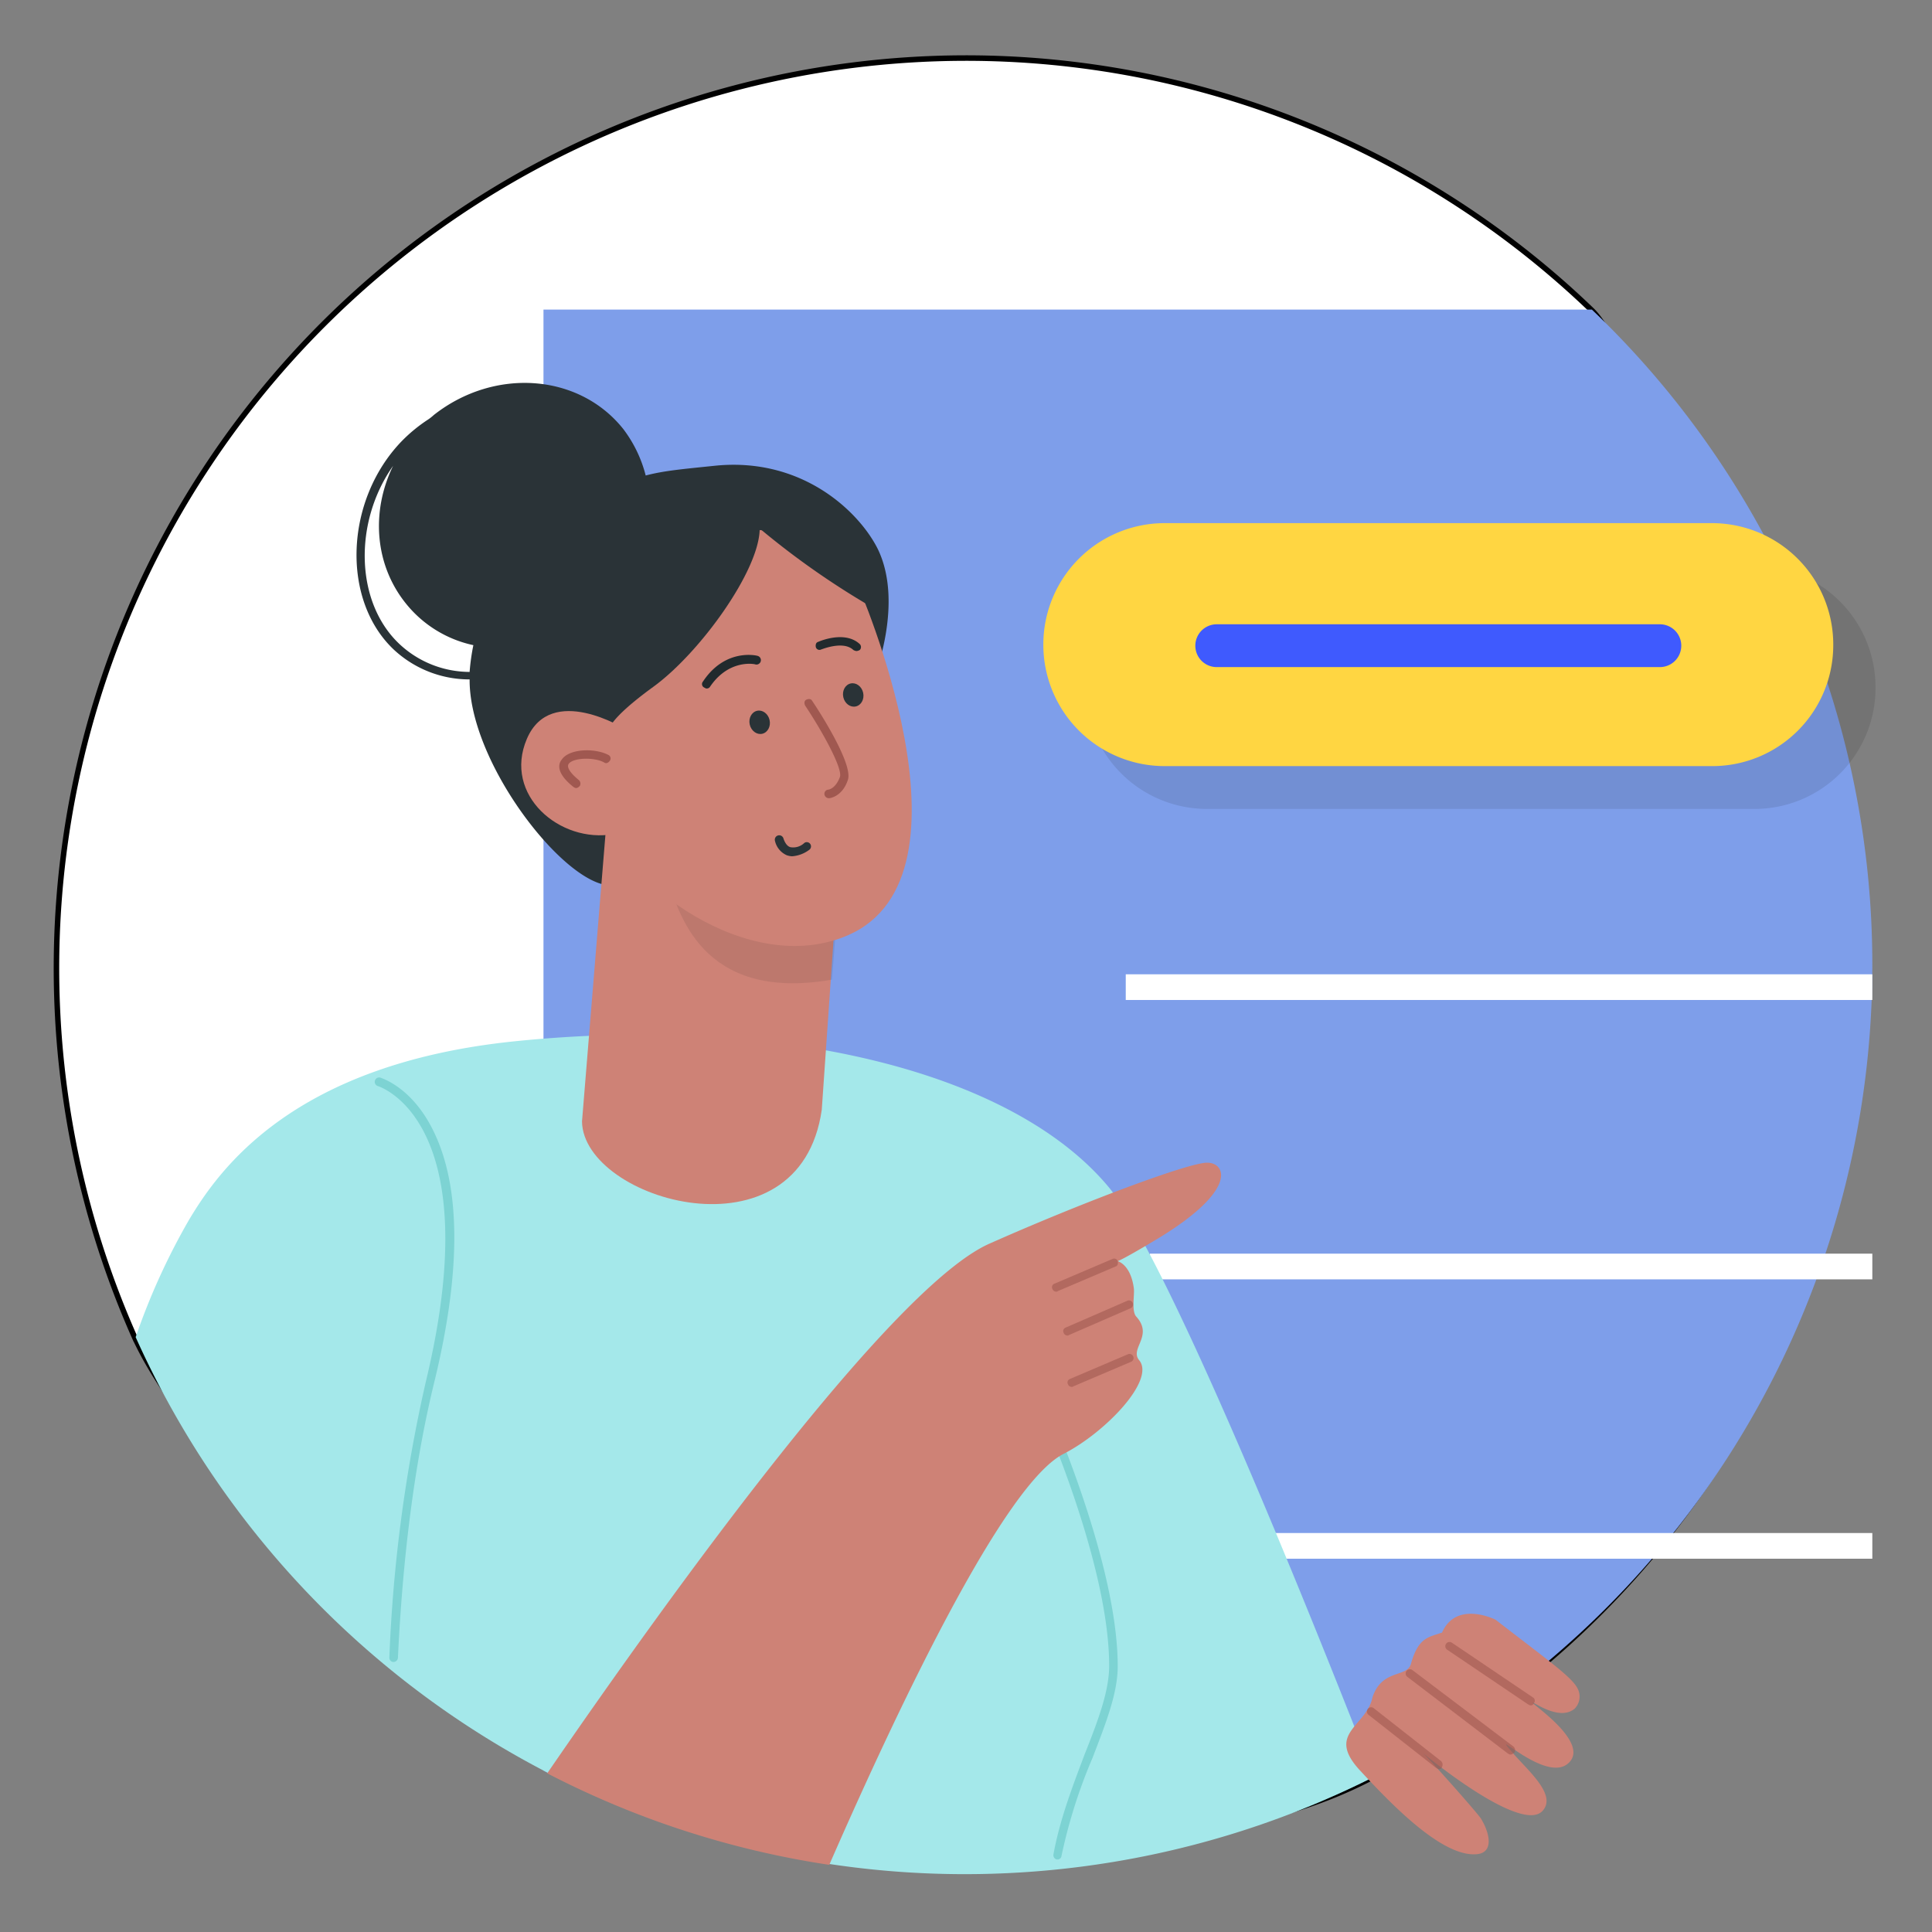 <svg id="Layer_1" data-name="Layer 1" xmlns="http://www.w3.org/2000/svg" viewBox="0 0 361 361"><rect x="0" y="0" width="361" height="361" fill="#808080" stroke="none"/><defs><style>.cls-1,.cls-4{fill:#fff;}.cls-1{stroke:#000;stroke-miterlimit:10;stroke-width:1.03px;}.cls-2{fill:#7e9eea;}.cls-3{fill:none;}.cls-5{fill:#a4e8ea;}.cls-6{fill:#7dd3d3;}.cls-7{fill:#ce8276;}.cls-8{opacity:0.6;}.cls-9{fill:#a05850;}.cls-10{fill:#2a3337;}.cls-11{opacity:0.1;}.cls-12{fill:#231f20;}.cls-13{fill:#212a2d;}.cls-14{fill:#ffd642;}.cls-15{fill:#3f5afe;}</style></defs><path class="cls-1" d="M348.25,180.45c0,67-37.3,125-93.7,152.6-22.4,11-47.7,10.6-74.4,10.6-58.1,0-107.3-24.9-137.9-68-5.7-8.1-12.8-16.5-17.1-25.8a170.06,170.06,0,0,1,155-239A168.66,168.66,0,0,1,297.45,58c2.2,2.2,2.8,4.4,5,6.6A169.73,169.73,0,0,1,348.25,180.45Z"/><path class="cls-2" d="M349.85,180.45a169.14,169.14,0,0,0-52.4-122.6H101.55v273c3.1,1.6,6.2,3.1,9.4,4.6h138.4A169.89,169.89,0,0,0,349.85,180.45Z"/><circle class="cls-3" cx="180.15" cy="180.45" r="169.6"/><rect class="cls-4" x="210.35" y="182.05" width="139.5" height="4.8"/><rect class="cls-4" x="214.85" y="234.25" width="135" height="4.8"/><rect class="cls-4" x="214.85" y="286.45" width="135" height="4.8"/><path class="cls-4" d="M133.55,236.85c-1.4,0-2.9-.1-4.5-.2-28.4-2-28.8-27.5-28.8-27.7a.74.74,0,0,1,.8-.8h0a.74.74,0,0,1,.8.8c0,1,.4,24.3,27.4,26.1s29.9-13.4,29.9-14a.83.83,0,0,1,1-.6.78.78,0,0,1,.6.9C160.65,221.55,157.85,236.85,133.55,236.85Z"/><path class="cls-5" d="M96.35,194.55c-41.5,4.2-55.4,23.9-61.1,33.5a125,125,0,0,0-9.9,21.8A169.79,169.79,0,0,0,256.75,332c-12.7-32.6-38.7-97-49.6-110.2C188.75,199.75,144.55,189.65,96.35,194.55Z"/><path class="cls-6" d="M197.65,347.45h-.2a.83.83,0,0,1-.6-1c1.2-6.6,3.7-13,5.8-18.6,2.5-6.3,4.6-11.8,4.6-16.6,0-20.6-14.7-52.2-14.9-52.5a.76.76,0,0,1,1.4-.6c.2.3,15.1,32.3,15.1,53.2,0,5-2.2,10.6-4.7,17.1a98,98,0,0,0-5.8,18.3A.75.75,0,0,1,197.65,347.45Z"/><path class="cls-6" d="M73.55,310.55h0a.79.79,0,0,1-.8-.8,280.9,280.9,0,0,1,6.8-51.5c11.8-48.9-8.7-55.2-8.9-55.3a.82.82,0,1,1,.4-1.6c.2.1,5.8,1.7,9.8,9.7,5.3,10.5,5.4,26.5.2,47.6-3.6,14.9-5.8,32.2-6.7,51.2A.86.86,0,0,1,73.55,310.55Z"/><path class="cls-7" d="M198.75,271.65c7.8-4,17.2-13.8,14.1-17.5-1.8-2.2,2.7-4.5-.5-8.1-1-1-.3-4.2-.5-5.4-.6-4.4-3-5-3-5s1-.3,7.8-4.4c14.7-9,12.4-14,8.9-14s-23.5,7.5-40.6,15.1c-18.1,7.9-59.2,64.8-82.7,99a168.92,168.92,0,0,0,52.7,17.1C168.55,317.35,187.85,277.15,198.75,271.65Z"/><g class="cls-8"><path class="cls-9" d="M197.35,241.35a.75.75,0,0,1-.7-.5.7.7,0,0,1,.4-1l10.8-4.6a.7.7,0,0,1,1,.4c.1.4,0,.9-.4,1l-10.8,4.6C197.55,241.35,197.55,241.35,197.35,241.35Z"/></g><g class="cls-8"><path class="cls-9" d="M199.45,249.55a.75.75,0,0,1-.7-.5.7.7,0,0,1,.4-1l11.5-5a.76.76,0,1,1,.6,1.4l-11.5,5A.37.37,0,0,1,199.45,249.55Z"/></g><g class="cls-8"><path class="cls-9" d="M200.25,259.15a.75.75,0,0,1-.7-.5.7.7,0,0,1,.4-1l10.8-4.6a.76.76,0,1,1,.6,1.4l-10.8,4.6A.37.37,0,0,1,200.25,259.15Z"/></g><path class="cls-10" d="M163.45,126.25s5.4-13.6.6-23.6c-3.4-6.9-14.1-17.4-30.7-15.6-5.8.6-9.3.9-12.7,1.8a24.21,24.21,0,0,0-4.2-8.7c-8.3-10.4-24.1-11.5-35.4-2.6a8.74,8.74,0,0,1-1,.8,29.22,29.22,0,0,0-5.1,4.2c-10.5,11-11.2,29.5-1.4,38.8a20.73,20.73,0,0,0,14.2,5.6c-.1,14.1,14.5,34.2,23.7,37.9,9.5,3.8,4.8-13.4,1.5-18S163.45,126.25,163.45,126.25Zm-90-39.2c-4.1,8.4-3.5,18.3,2.3,25.6a22.09,22.09,0,0,0,12.7,7.9,40.13,40.13,0,0,0-.7,5,19.24,19.24,0,0,1-13.1-5.2C66.35,112.55,66.05,97.55,73.45,87.05Z"/><path class="cls-7" d="M113.35,153.25l-4.6,56.3c.2,14.8,40.7,26.6,44.8-2.2,1.3-19.1,3.4-48.8,3.4-48.8S123.35,133.35,113.35,153.25Z"/><g class="cls-11"><path class="cls-12" d="M123.75,150.05l1,14.3c2,5.6,6,23,30.7,18.7,1.2-14.4,1.7-24.4,1.7-24.4S133.75,130.05,123.75,150.05Z"/></g><path class="cls-7" d="M160.25,109.25s23.9,54.3-1.8,65.5c-18.7,8.1-42.3-10.1-46.1-22.6-4.1-3.7-8.4-13.8-10.2-23.9-1.6-8.9,24.5-27.9,30.3-28.7C155.65,96.15,160.25,109.25,160.25,109.25Z"/><path class="cls-10" d="M113.85,137.25s-2.1-1.4,8.2-8.9c8.7-6.3,19.9-21.8,19.9-29.6a150.66,150.66,0,0,0,20.8,14.6l-7.1-17.3-27.8-.8-27.1,9.4S99,129,99,135.75C99,142.35,110.05,139.75,113.85,137.25Z"/><path class="cls-9" d="M154.85,149.15a.85.85,0,0,1-.8-.7.78.78,0,0,1,.7-.9c.1,0,1.4-.2,2.2-2.4.5-1.7-3.5-8.8-6.5-13.3-.2-.4-.2-.9.2-1.1s.9-.2,1.1.2c1.3,1.9,7.6,11.7,6.7,14.7-1,3.2-3.4,3.5-3.5,3.5Z"/><path class="cls-7" d="M116.85,136.25s-13.9-8.7-18.4,1.8,6.2,19.6,16.2,17.8C120.35,154.75,116.85,136.25,116.85,136.25Z"/><path class="cls-9" d="M107.65,147.25c-.2,0-.3-.1-.5-.2-3-2.4-3-4.1-2.2-5.1,1.4-2.1,6.2-2.2,8.7-.9a.73.73,0,0,1,.3,1.1c-.3.4-.7.6-1.1.3-1.8-1-5.8-.9-6.6.3-.4.6.3,1.7,1.9,3a.91.91,0,0,1,.2,1.1C108.05,147.15,107.85,147.25,107.65,147.25Z"/><path class="cls-13" d="M132.05,128.65c-.2,0-.3-.1-.5-.2a.71.71,0,0,1-.2-1.1c4.1-6.2,9.9-4.9,10.2-4.8a.82.82,0,1,1-.4,1.6c-.2-.1-5-1-8.5,4.2A.71.71,0,0,1,132.05,128.65Z"/><path class="cls-13" d="M160.05,121.65a1.42,1.42,0,0,1-.6-.2c-1.9-1.8-5.9-.1-6-.1a.7.7,0,0,1-1-.4c-.1-.4,0-.9.4-1,.2-.1,5-2.2,7.8.4a.78.78,0,0,1,0,1.1A1.42,1.42,0,0,1,160.05,121.65Z"/><ellipse class="cls-10" cx="141.95" cy="134.95" rx="1.9" ry="2.2" transform="translate(-25.92 34.05) rotate(-12.54)"/><ellipse class="cls-10" cx="159.44" cy="129.84" rx="1.9" ry="2.2" transform="translate(-24.4 37.73) rotate(-12.54)"/><path class="cls-10" d="M148,160a3.55,3.55,0,0,1-1-.2,3.86,3.86,0,0,1-2.2-2.7.82.82,0,1,1,1.6-.4c.1.3.5,1.4,1.3,1.6a3,3,0,0,0,2.6-.8.79.79,0,1,1,.9,1.3A6.08,6.08,0,0,1,148,160Z"/><g class="cls-11"><path d="M327.85,151.15H225.55a22.68,22.68,0,0,1-22.7-22.7h0a22.68,22.68,0,0,1,22.7-22.7h102.2a22.68,22.68,0,0,1,22.7,22.7h0A22.6,22.6,0,0,1,327.85,151.15Z"/></g><path class="cls-14" d="M320,143.15H217.65a22.68,22.68,0,0,1-22.7-22.7h0a22.68,22.68,0,0,1,22.7-22.7h102.2a22.68,22.68,0,0,1,22.7,22.7h0A22.6,22.6,0,0,1,320,143.15Z"/><path class="cls-15" d="M310.15,124.65h-82.8a4,4,0,0,1-4-4h0a4,4,0,0,1,4-4h82.8a4,4,0,0,1,4,4h0A4,4,0,0,1,310.15,124.65Z"/><path class="cls-7" d="M279.45,302.65s-7.3-3.7-10,2.4c-2.6.9-4.4.9-5.8,5.8-.7,2.7-5.4.9-7.2,6.3-1.1,5.5-8.9,6.7-2.2,13.8,6.2,6.7,15.5,16.2,21.8,15.5,2.8-.3,2.6-3.4.7-6.6-.6-1-10.1-11.7-11.2-12.6-3.3-2.7,18.3,16,22.7,11.1,2.6-2.9-2.4-7.2-5.4-10.6-5.4-6.1,5.7,5.5,10.1,1.8s-6.5-11-6.6-11.4,5,3.6,7.9,1.1a3.22,3.22,0,0,0,.6-3.6C293.85,313.45,289.65,310.55,279.45,302.65Z"/><g class="cls-8"><path class="cls-9" d="M268.85,330.55c-.2,0-.3-.1-.5-.2l-12.6-9.9a.79.79,0,1,1,.9-1.3l12.6,9.9a.91.91,0,0,1,.2,1.1A.51.51,0,0,1,268.85,330.55Z"/></g><g class="cls-8"><path class="cls-9" d="M282.25,327.85c-.2,0-.3-.1-.5-.2L263,313.35a.79.79,0,1,1,.9-1.3l18.9,14.3a.91.91,0,0,1,.2,1.1C282.65,327.75,282.45,327.85,282.25,327.85Z"/></g><g class="cls-8"><path class="cls-9" d="M286,318.65c-.2,0-.3-.1-.5-.2l-15.1-10.2a.79.79,0,1,1,.9-1.3l15.1,10.2a.71.71,0,0,1,.2,1.1A.55.55,0,0,1,286,318.65Z"/></g></svg>